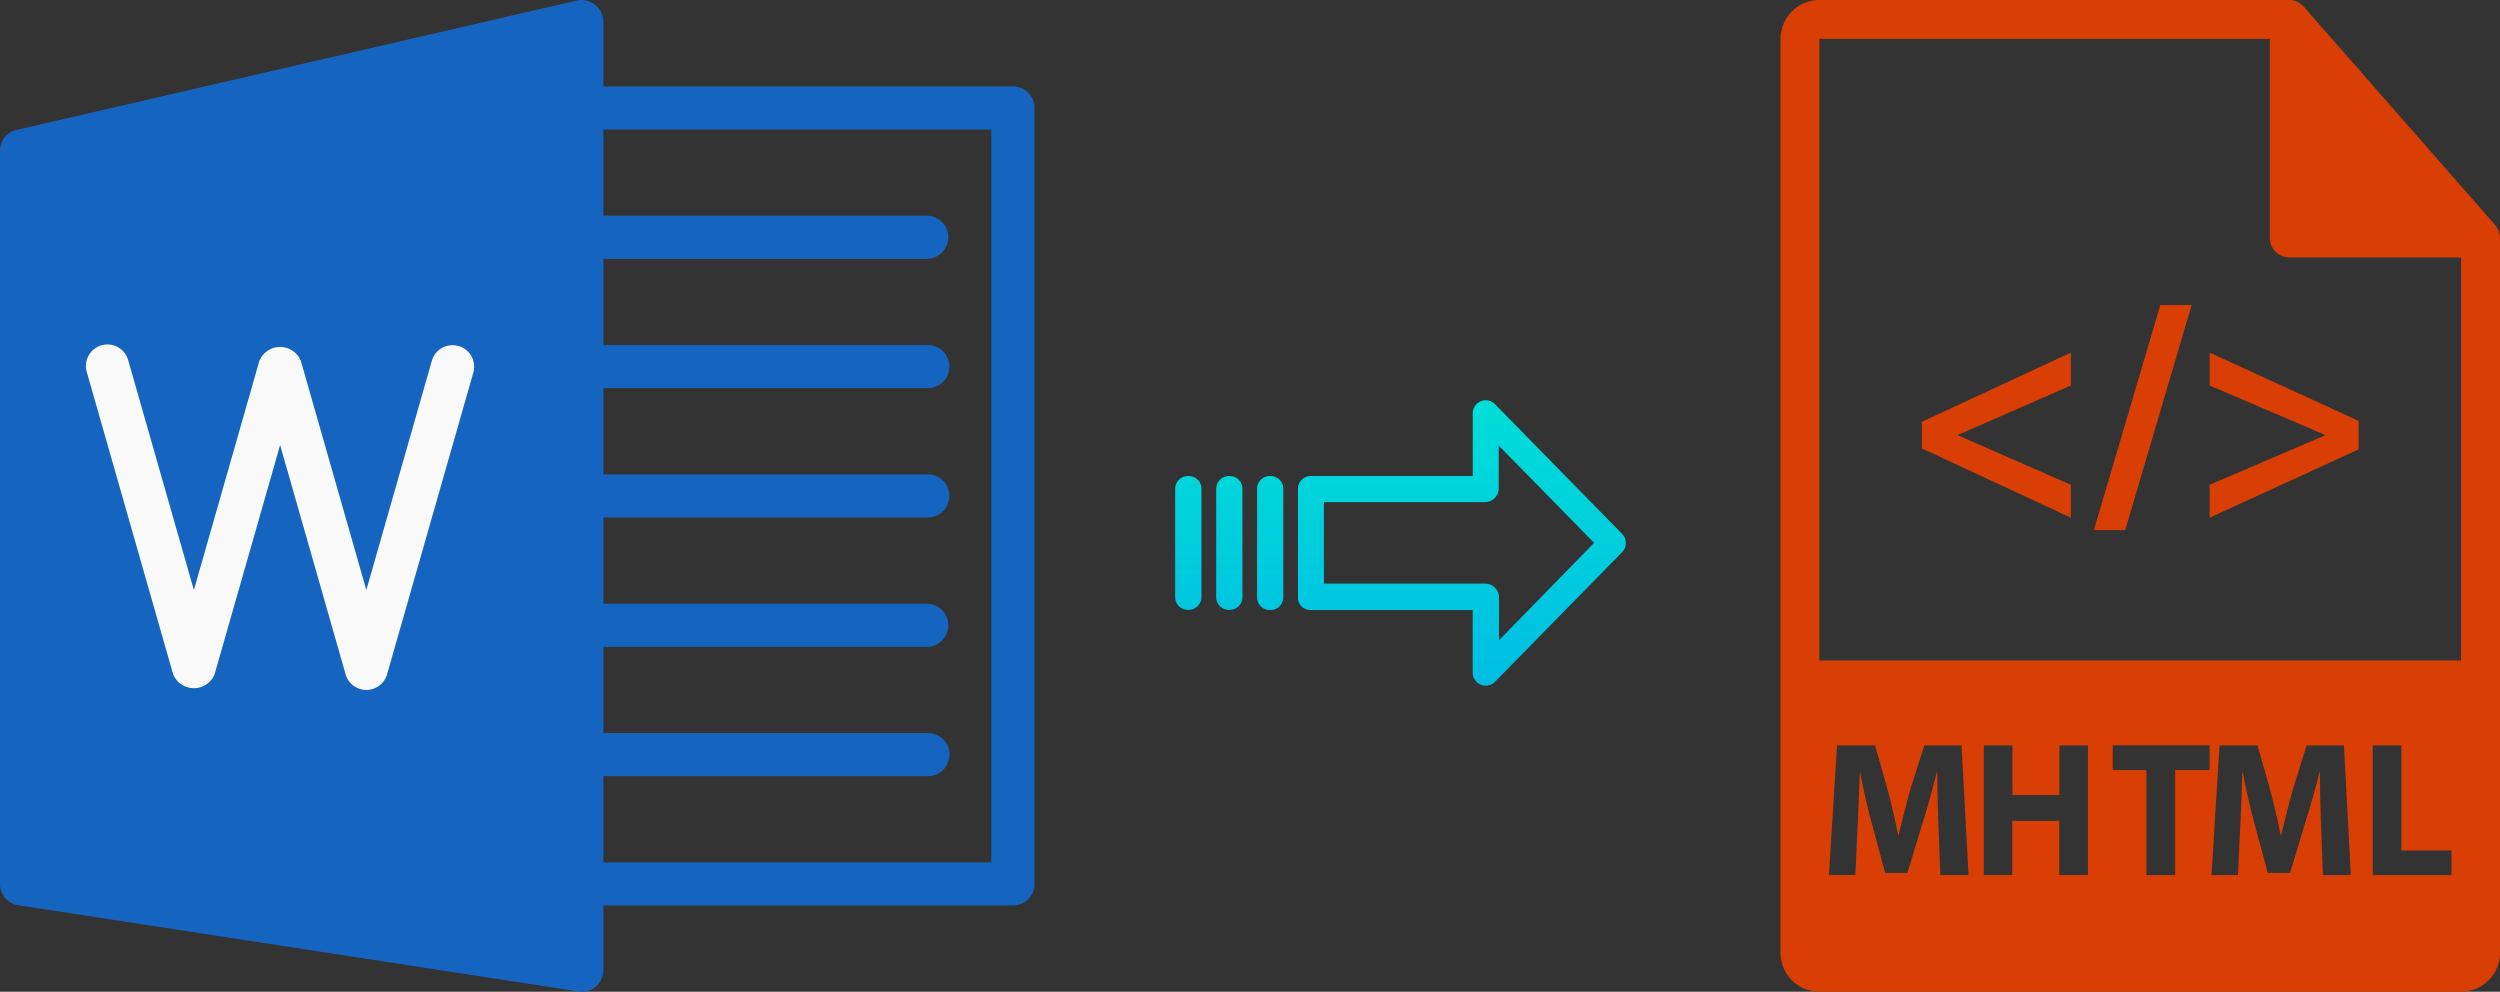 <svg xmlns="http://www.w3.org/2000/svg" xmlns:xlink="http://www.w3.org/1999/xlink" viewBox="0 0 504.18 200"><rect x="0" y="0" width="504.18" height="200" fill="#333333" stroke="none"/><defs><style>.cls-1{fill:#1565c0;}.cls-2{fill:#fafafa;}.cls-3{fill:#d93e05;}.cls-4{fill:url(#linear-gradient);}.cls-5{fill:url(#linear-gradient-2);}.cls-6{fill:url(#linear-gradient-3);}.cls-7{fill:url(#linear-gradient-4);}</style><linearGradient id="linear-gradient" x1="294.8" y1="135.94" x2="294.8" y2="16.74" gradientTransform="matrix(1, 0, 0, -1, 0, 186.59)" gradientUnits="userSpaceOnUse"><stop offset="0" stop-color="#00efd1"/><stop offset="1" stop-color="#00acea"/></linearGradient><linearGradient id="linear-gradient-2" x1="256.15" y1="135.94" x2="256.15" y2="16.74" xlink:href="#linear-gradient"/><linearGradient id="linear-gradient-3" x1="247.91" y1="135.94" x2="247.91" y2="16.74" xlink:href="#linear-gradient"/><linearGradient id="linear-gradient-4" x1="239.66" y1="135.94" x2="239.66" y2="16.74" xlink:href="#linear-gradient"/></defs><title>doc to mhtml</title><g id="Layer_2" data-name="Layer 2"><g id="Layer_2-2" data-name="Layer 2"><g id="Layer_5_Image" data-name="Layer 5 Image"><path class="cls-1" d="M120.06,1a4.36,4.36,0,0,0-3.69-.9L3.37,26.19A4.33,4.33,0,0,0,0,30.46V178.27a4.34,4.34,0,0,0,3.68,4.29l113,17.39a4.35,4.35,0,0,0,4.95-3.63h0a3.67,3.67,0,0,0,.05-.66V4.38A4.3,4.3,0,0,0,120.06,1Z"/><path class="cls-1" d="M204.29,182.61H117.35a4.35,4.35,0,0,1-.42-8.69h83V26.12H117.35a4.35,4.35,0,1,1,0-8.7h86.94a4.35,4.35,0,0,1,4.35,4.35v156.5a4.34,4.34,0,0,1-4.34,4.34Z"/><path class="cls-2" d="M73.88,139.14A4.36,4.36,0,0,1,69.7,136L56.49,89.76,43.27,136a4.52,4.52,0,0,1-8.35,0L17.53,75.13a4.34,4.34,0,1,1,8.28-2.63,1.37,1.37,0,0,1,.07.24L39.1,119,52.31,72.77a4.52,4.52,0,0,1,8.36,0L73.88,119,87.09,72.77a4.31,4.31,0,0,1,5.28-3h.09a4.35,4.35,0,0,1,3,5.37L78.06,136A4.35,4.35,0,0,1,73.88,139.14Z"/><path class="cls-1" d="M186.9,52.2H117.35a4.35,4.35,0,1,1,0-8.7H186.9a4.35,4.35,0,0,1,0,8.7Z"/><path class="cls-1" d="M186.9,78.28H117.35a4.35,4.35,0,0,1-.42-8.69,2.94,2.94,0,0,1,.42,0H186.9a4.35,4.35,0,0,1,.42,8.69Z"/><path class="cls-1" d="M186.9,104.36H117.35a4.35,4.35,0,0,1-.42-8.69,2.94,2.94,0,0,1,.42,0H186.9a4.35,4.35,0,0,1,.42,8.69Z"/><path class="cls-1" d="M186.9,130.45H117.35a4.35,4.35,0,0,1,0-8.7H186.9a4.35,4.35,0,0,1,0,8.7Z"/><path class="cls-1" d="M186.9,156.53H117.35a4.35,4.35,0,0,1-.42-8.69h70a4.35,4.35,0,0,1,.42,8.69Z"/></g></g><g id="Layer_10" data-name="Layer 10"><g id="Layer_2-2-2" data-name="Layer 2-2"><path class="cls-3" d="M504.14,47.93a3.94,3.94,0,0,0-.93-2.54l-38.57-44h0a3.45,3.45,0,0,0-.77-.65L463.58.5a4,4,0,0,0-.77-.32l-.22-.07A3.8,3.8,0,0,0,461.7,0H366.92a7.85,7.85,0,0,0-7.84,7.84V192.16a7.85,7.85,0,0,0,7.84,7.84H496.33a7.85,7.85,0,0,0,7.85-7.84V48.36C504.18,48.22,504.15,48.07,504.14,47.93ZM366.92,7.84h90.85V48a3.93,3.93,0,0,0,3.92,3.92h34.64V133.2H366.92Zm54.16,168.63h-5.79V165.54h-9.47v10.93h-5.74V150.33h5.77v10h9.47v-10h5.76Zm24.53-21.17h-6.94v21.17h-5.78V155.3h-6.81v-5h19.53Zm22.86,21.17-.38-10c-.11-3.14-.22-6.95-.22-10.75h-.11c-.8,3.34-1.86,7.06-2.84,10.13l-3.09,10.2h-4.49l-2.72-10.13c-.83-3.06-1.7-6.78-2.3-10.2h-.08c-.15,3.53-.26,7.57-.44,10.83l-.46,9.92H446l1.62-26.14h7.66l2.49,8.73c.8,3,1.59,6.28,2.16,9.35h.13c.72-3,1.58-6.48,2.41-9.39l2.72-8.69h7.51l1.4,26.15h-5.65Zm25.93,0H478.51V150.33h5.78v21.18H494.4v5Zm-103.09,0-.38-10c-.11-3.14-.23-6.95-.23-10.75h-.11c-.79,3.34-1.85,7.06-2.83,10.13l-3.09,10.2h-4.49l-2.72-10.13c-.83-3.06-1.7-6.78-2.31-10.2h-.07c-.15,3.53-.27,7.57-.45,10.83l-.46,9.92h-5.32l1.63-26.14h7.66l2.49,8.73c.79,3,1.58,6.28,2.15,9.35h.11c.72-3,1.59-6.48,2.42-9.39l2.77-8.69h7.51L397,176.48h-5.67Z"/><polygon class="cls-3" points="387.6 90.44 417.64 104.4 417.64 97.77 394.92 87.82 394.92 87.69 417.64 77.74 417.64 71.11 387.6 85.06 387.6 90.44"/><polygon class="cls-3" points="422.28 106.9 428.6 106.9 441.99 61.53 435.67 61.53 422.28 106.9"/><polygon class="cls-3" points="445.62 77.74 468.85 87.69 468.85 87.82 445.62 97.77 445.62 104.4 475.66 90.63 475.66 84.87 445.62 71.11 445.62 77.74"/></g></g><g id="Layer_3" data-name="Layer 3"><path class="cls-4" d="M301.51,81.52a2.62,2.62,0,0,0-4.5,1.86V96h-32.6a2.59,2.59,0,0,0-2.65,2.54v0l0,22a2.43,2.43,0,0,0,.78,1.79,2.54,2.54,0,0,0,1.87.7H297v12.59a2.62,2.62,0,0,0,1.63,2.46,2.55,2.55,0,0,0,1,.19,2.61,2.61,0,0,0,1.89-.79l25.6-26.11a2.65,2.65,0,0,0,0-3.71Zm.8,47.59v-8.63a2.8,2.8,0,0,0-2.7-2.78H267l0-16.43h32.55a2.8,2.8,0,0,0,2.7-2.78V89.86l19.24,19.62Z"/><path class="cls-5" d="M256.16,96h0a2.6,2.6,0,0,0-2.65,2.54v21.93a2.56,2.56,0,0,0,2.58,2.56h.07a2.6,2.6,0,0,0,2.65-2.54V98.53A2.57,2.57,0,0,0,256.23,96Z"/><path class="cls-6" d="M247.92,96h0a2.59,2.59,0,0,0-2.65,2.54v0l0,21.89a2.58,2.58,0,0,0,2.59,2.56h.06a2.59,2.59,0,0,0,2.65-2.54v0l0-21.89A2.58,2.58,0,0,0,248,96Z"/><path class="cls-7" d="M239.67,96h0A2.6,2.6,0,0,0,237,98.51v21.93a2.56,2.56,0,0,0,2.58,2.56h.07a2.6,2.6,0,0,0,2.65-2.54V98.53A2.57,2.57,0,0,0,239.74,96Z"/></g></g></svg>